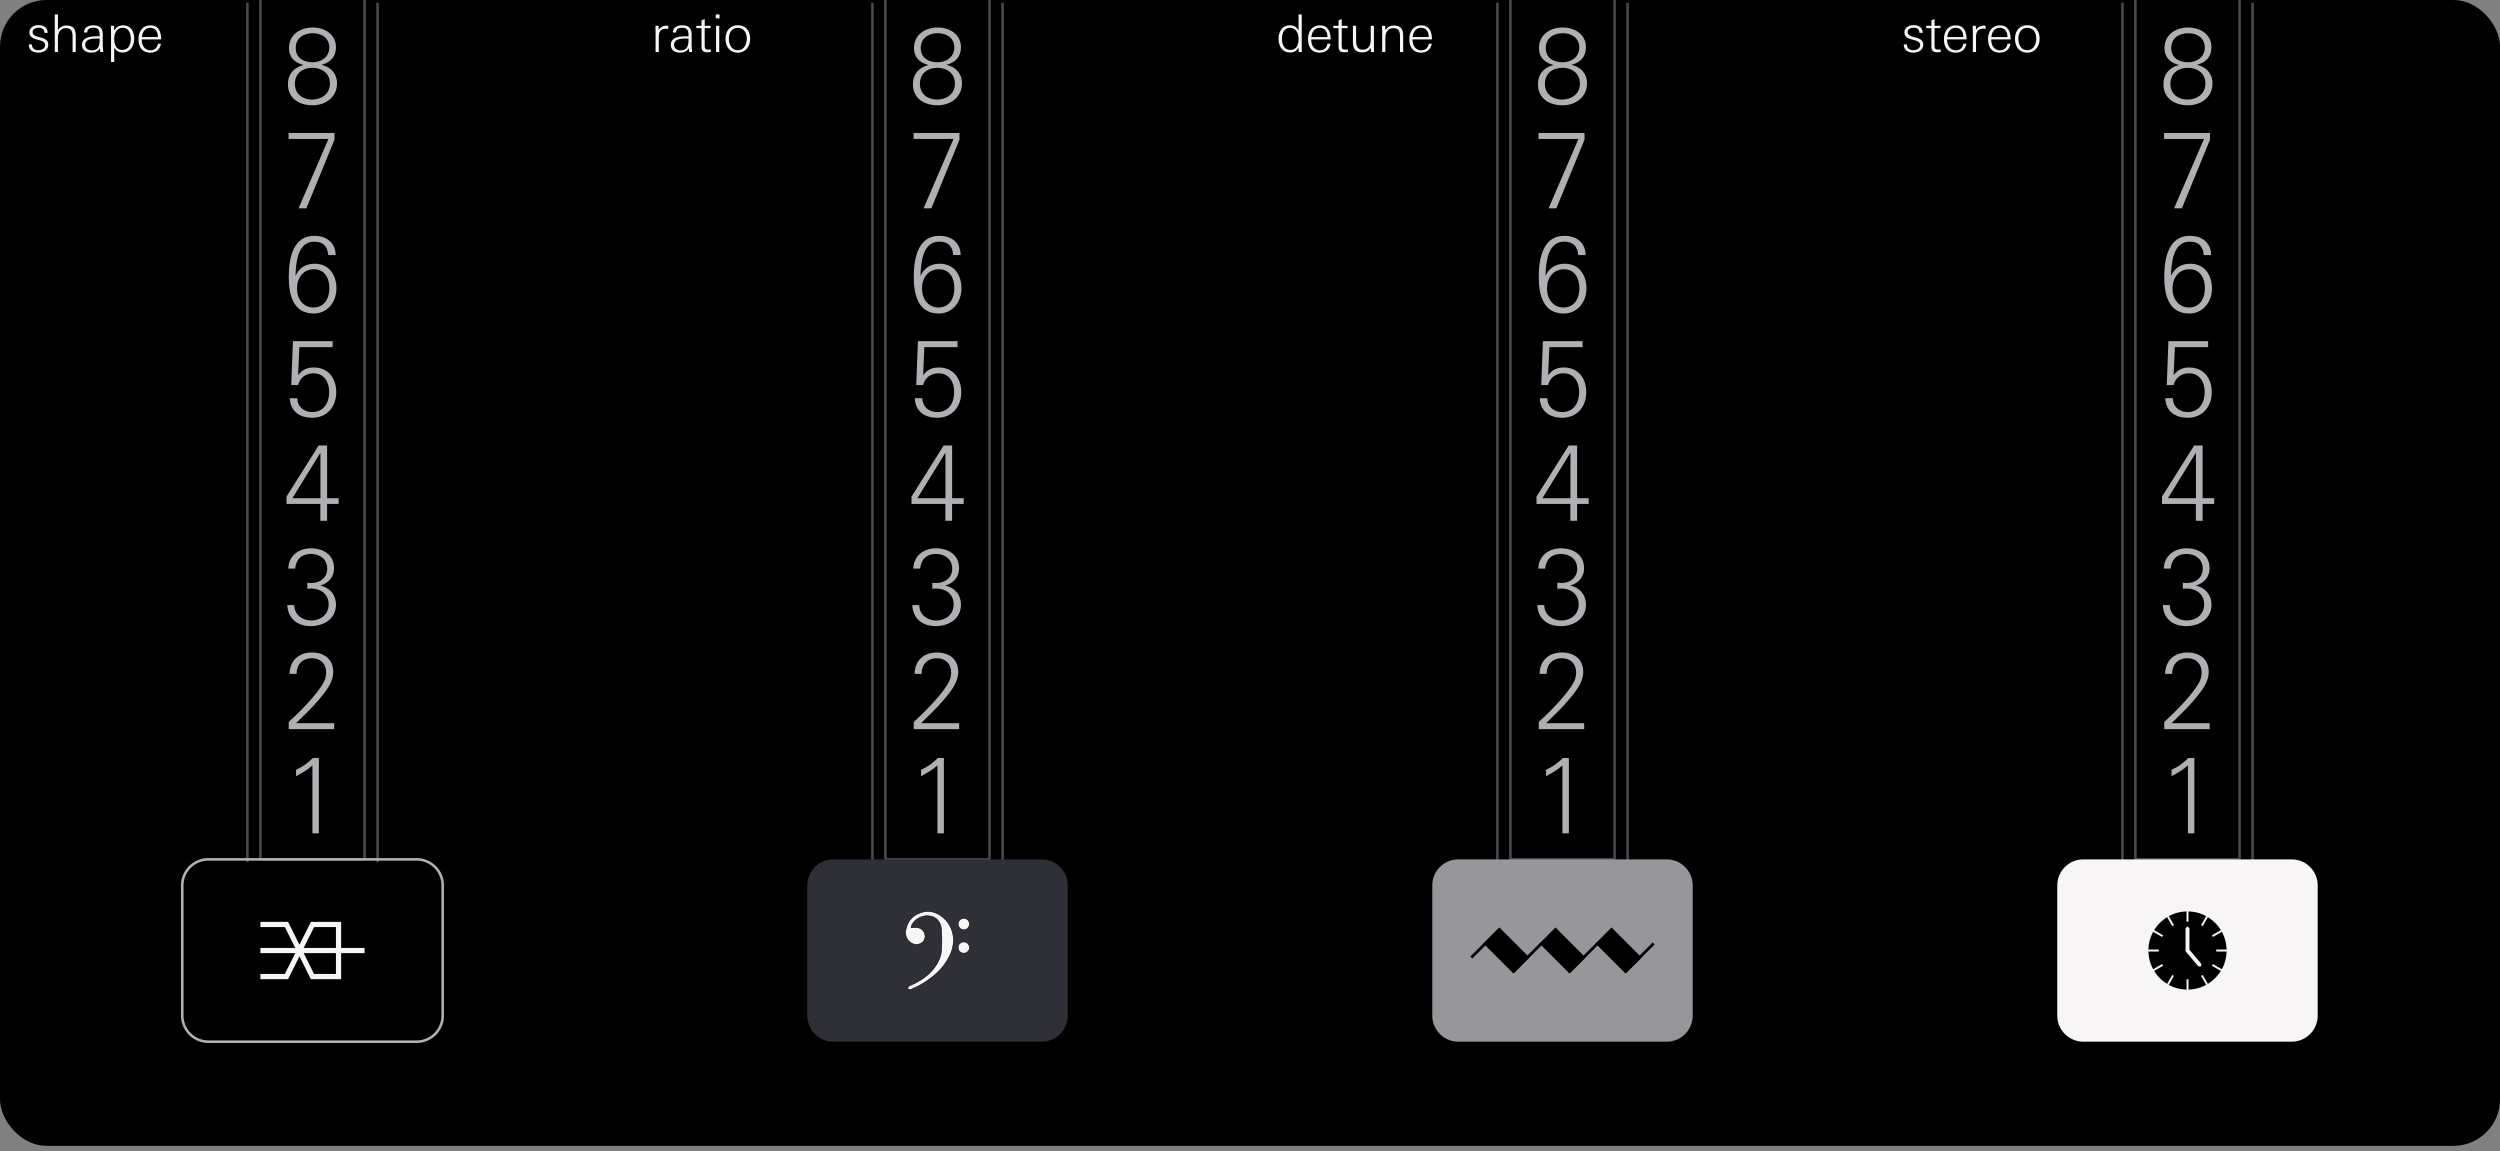 <svg width="215" height="99" fill="none" xmlns="http://www.w3.org/2000/svg"><rect width="100%" height="100%" fill="#808080" stroke="none"/><g clip-path="url(#clip0_4875_117446)"><path d="M215 0H0v98.542h215V0Z" fill="#000"/><path d="M21.277.242v73.906M32.473.242v73.906M75.027.242v73.906M86.223.242v73.906M128.777.242v73.906M139.973.242v73.906M182.527.242v73.906M193.723.242v73.906" stroke="#484850" stroke-width=".224" stroke-miterlimit="10"/><path d="M192.603 0v73.906h-8.958V0" fill="#000"/><path d="M192.603 0v73.906h-8.958V0" stroke="#484850" stroke-width=".224" stroke-miterlimit="10"/><path d="M197.082 73.906h-17.917a2.239 2.239 0 0 0-2.239 2.24v11.198a2.239 2.239 0 0 0 2.239 2.24h17.917a2.24 2.24 0 0 0 2.24-2.24V76.146a2.24 2.24 0 0 0-2.24-2.24Z" fill="#F7F5F5"/><path d="M138.853 0v73.906h-8.958V0" fill="#000"/><path d="M138.853 0v73.906h-8.958V0" stroke="#484850" stroke-width=".224" stroke-miterlimit="10"/><path d="M143.332 73.906h-17.917a2.239 2.239 0 0 0-2.239 2.24v11.198a2.239 2.239 0 0 0 2.239 2.24h17.917a2.24 2.24 0 0 0 2.24-2.24V76.146a2.24 2.24 0 0 0-2.24-2.24Z" fill="#96969B"/><path d="M85.103 0v73.906h-8.959V0" fill="#000"/><path d="M85.103 0v73.906h-8.959V0" stroke="#484850" stroke-width=".224" stroke-miterlimit="10"/><path d="M89.582 73.906H71.665a2.24 2.24 0 0 0-2.24 2.24v11.198a2.24 2.24 0 0 0 2.24 2.24h17.917a2.24 2.24 0 0 0 2.24-2.24V76.146a2.24 2.24 0 0 0-2.24-2.24Z" fill="#2F2F37"/><path d="M31.353 0v73.906h-8.959V0" fill="#000"/><path d="M31.353 0v73.906h-8.959V0" stroke="#484850" stroke-width=".224" stroke-miterlimit="10"/><path d="M26.867 9.056c-1.075 0-2.105-.546-2.105-1.81 0-.904.537-1.451 1.344-1.657-.726-.17-1.255-.637-1.255-1.452 0-1.192 1.013-1.774 2.044-1.774.985 0 1.998.556 1.998 1.703 0 .842-.503 1.308-1.246 1.514.77.152 1.335.734 1.335 1.577 0 1.245-1.021 1.9-2.114 1.9Zm-.018-3.225c-.797 0-1.487.475-1.487 1.37 0 .896.672 1.363 1.479 1.363.788 0 1.532-.475 1.532-1.371 0-.923-.726-1.362-1.524-1.362Zm.046-2.975c-.762 0-1.46.403-1.46 1.272 0 .878.707 1.228 1.45 1.228.717 0 1.434-.43 1.434-1.264 0-.85-.68-1.236-1.424-1.236ZM26.349 17.916h-.672l2.571-5.968h-3.432v-.51h3.952v.573l-2.42 5.905ZM26.982 26.963c-1.791 0-2.15-1.64-2.15-3.163 0-1.738.448-3.52 2.186-3.52 1.237 0 1.846.752 1.846 1.657h-.636c-.063-.753-.421-1.156-1.21-1.156-1.424 0-1.577 1.819-1.603 2.948.313-.708.905-1.049 1.648-1.049 1.21 0 1.873.933 1.873 2.124 0 1.183-.789 2.16-1.954 2.16ZM27 23.155c-.922 0-1.46.744-1.46 1.667 0 .869.529 1.622 1.407 1.622.932 0 1.38-.753 1.38-1.658 0-.878-.413-1.63-1.327-1.63ZM26.848 35.93c-1.039 0-1.881-.52-1.926-1.684h.645c.027.77.582 1.192 1.29 1.192.968 0 1.452-.78 1.452-1.72 0-.879-.44-1.614-1.353-1.614-.627 0-1.165.36-1.317 1.013h-.592l.144-3.781h3.414v.52h-2.859l-.107 2.41c.35-.457.743-.663 1.344-.663 1.227 0 1.935.905 1.935 2.133 0 1.28-.833 2.195-2.07 2.195ZM28.13 43.34v1.45h-.581v-1.45h-2.912v-.628l2.768-4.4h.726v4.534h.994v.493h-.994Zm-.573-4.41-2.41 3.916h2.41v-3.915ZM26.723 53.847c-1.111 0-1.953-.6-2.016-1.81h.6c0 .843.718 1.327 1.461 1.327.788 0 1.497-.502 1.497-1.39 0-.886-.7-1.361-1.488-1.361-.117 0-.233.009-.35.027v-.53c.117.019.242.028.359.028.717 0 1.353-.43 1.353-1.237 0-.833-.663-1.263-1.398-1.263-.797 0-1.263.43-1.362 1.263h-.591c.044-1.138.932-1.747 1.953-1.747 1.03 0 1.99.529 1.99 1.72 0 .77-.512 1.29-1.193 1.488.807.152 1.354.788 1.354 1.648 0 1.246-1.102 1.837-2.169 1.837ZM24.832 62.708v-.618c.914-.834 2.437-2.348 3.01-3.423.135-.251.207-.547.207-.834 0-.77-.511-1.227-1.237-1.227-.78 0-1.308.52-1.299 1.344h-.61c.019-1.174.825-1.837 1.918-1.837 1.04 0 1.837.556 1.837 1.667 0 .932-.672 1.72-1.227 2.383-.592.708-1.318 1.39-1.972 2.034h3.28v.51h-3.907ZM26.868 71.666v-5.843c-.448.404-.735.556-1.407.933V66.2c.565-.251 1.003-.573 1.443-1.013h.52v6.479h-.556ZM188.16 9.056c-1.075 0-2.105-.546-2.105-1.81 0-.904.537-1.451 1.344-1.657-.726-.17-1.255-.637-1.255-1.452 0-1.192 1.013-1.774 2.044-1.774.985 0 1.998.556 1.998 1.703 0 .842-.503 1.308-1.246 1.514.771.152 1.335.734 1.335 1.577 0 1.245-1.021 1.9-2.115 1.9Zm-.018-3.225c-.797 0-1.487.475-1.487 1.37 0 .896.672 1.363 1.479 1.363.788 0 1.532-.475 1.532-1.371 0-.923-.726-1.362-1.524-1.362Zm.046-2.975c-.762 0-1.461.403-1.461 1.272 0 .878.708 1.228 1.451 1.228.717 0 1.434-.43 1.434-1.264 0-.85-.681-1.236-1.424-1.236ZM187.642 17.916h-.672l2.571-5.968h-3.432v-.51h3.952v.573l-2.419 5.905ZM188.275 26.963c-1.791 0-2.15-1.64-2.15-3.163 0-1.738.448-3.52 2.186-3.52 1.237 0 1.846.752 1.846 1.657h-.636c-.063-.753-.421-1.156-1.21-1.156-1.424 0-1.577 1.819-1.603 2.948.313-.708.905-1.049 1.648-1.049 1.21 0 1.873.933 1.873 2.124 0 1.183-.789 2.16-1.954 2.16Zm.018-3.808c-.922 0-1.46.744-1.46 1.667 0 .869.529 1.622 1.407 1.622.932 0 1.38-.753 1.38-1.658 0-.878-.412-1.63-1.327-1.63ZM188.141 35.93c-1.039 0-1.882-.52-1.926-1.684h.645c.027.77.582 1.192 1.29 1.192.968 0 1.452-.78 1.452-1.72 0-.879-.439-1.614-1.353-1.614-.627 0-1.165.36-1.317 1.013h-.592l.144-3.781h3.413v.52h-2.858l-.107 2.41c.349-.457.743-.663 1.344-.663 1.227 0 1.935.905 1.935 2.133 0 1.28-.833 2.195-2.07 2.195ZM189.424 43.34v1.45h-.582v-1.45h-2.912v-.628l2.768-4.4h.726v4.534h.994v.493h-.994Zm-.574-4.41-2.41 3.916h2.41v-3.915ZM188.016 53.847c-1.111 0-1.953-.6-2.016-1.81h.601c0 .843.717 1.327 1.46 1.327.788 0 1.496-.502 1.496-1.39 0-.886-.698-1.361-1.487-1.361-.117 0-.233.009-.35.027v-.53c.117.019.242.028.359.028.717 0 1.353-.43 1.353-1.237 0-.833-.663-1.263-1.398-1.263-.797 0-1.263.43-1.362 1.263h-.591c.045-1.138.932-1.747 1.953-1.747 1.031 0 1.989.529 1.989 1.72 0 .77-.511 1.29-1.192 1.488.807.152 1.354.788 1.354 1.648 0 1.246-1.102 1.837-2.169 1.837ZM186.125 62.708v-.618c.914-.834 2.437-2.348 3.011-3.423.134-.251.206-.547.206-.834 0-.77-.511-1.227-1.237-1.227-.779 0-1.308.52-1.299 1.344h-.609c.018-1.174.824-1.837 1.917-1.837 1.04 0 1.837.556 1.837 1.667 0 .932-.672 1.72-1.227 2.383-.592.708-1.318 1.39-1.972 2.034h3.28v.51h-3.907ZM188.161 71.666v-5.843c-.448.404-.735.556-1.407.933V66.2c.565-.251 1.003-.573 1.443-1.013h.519v6.479h-.555ZM134.367 9.056c-1.075 0-2.105-.546-2.105-1.81 0-.904.537-1.451 1.344-1.657-.726-.17-1.255-.637-1.255-1.452 0-1.192 1.013-1.774 2.044-1.774.985 0 1.998.556 1.998 1.703 0 .842-.502 1.308-1.246 1.514.771.152 1.335.734 1.335 1.577 0 1.245-1.021 1.9-2.115 1.9Zm-.017-3.225c-.798 0-1.488.475-1.488 1.37 0 .896.672 1.363 1.479 1.363.788 0 1.532-.475 1.532-1.371 0-.923-.726-1.362-1.523-1.362Zm.045-2.975c-.762 0-1.461.403-1.461 1.272 0 .878.708 1.228 1.451 1.228.717 0 1.434-.43 1.434-1.264 0-.85-.681-1.236-1.424-1.236ZM133.849 17.916h-.672l2.571-5.968h-3.432v-.51h3.952v.573l-2.419 5.905ZM134.482 26.963c-1.791 0-2.15-1.64-2.15-3.163 0-1.738.448-3.52 2.186-3.52 1.237 0 1.846.752 1.846 1.657h-.636c-.063-.753-.421-1.156-1.21-1.156-1.424 0-1.577 1.819-1.603 2.948.313-.708.905-1.049 1.648-1.049 1.21 0 1.873.933 1.873 2.124 0 1.183-.789 2.16-1.954 2.16Zm.018-3.808c-.922 0-1.46.744-1.46 1.667 0 .869.529 1.622 1.407 1.622.932 0 1.38-.753 1.38-1.658 0-.878-.413-1.63-1.327-1.63ZM134.348 35.93c-1.039 0-1.882-.52-1.926-1.684h.645c.027.77.582 1.192 1.29 1.192.968 0 1.452-.78 1.452-1.72 0-.879-.439-1.614-1.353-1.614-.627 0-1.165.36-1.317 1.013h-.592l.144-3.781h3.414v.52h-2.859l-.107 2.41c.349-.457.743-.663 1.344-.663 1.227 0 1.935.905 1.935 2.133 0 1.28-.833 2.195-2.07 2.195ZM135.631 43.34v1.45h-.582v-1.45h-2.912v-.628l2.768-4.4h.726v4.534h.995v.493h-.995Zm-.574-4.41-2.41 3.916h2.41v-3.915ZM134.223 53.847c-1.111 0-1.953-.6-2.016-1.81h.601c0 .843.717 1.327 1.46 1.327.788 0 1.497-.502 1.497-1.39 0-.886-.699-1.361-1.488-1.361-.117 0-.233.009-.35.027v-.53c.117.019.242.028.359.028.717 0 1.353-.43 1.353-1.237 0-.833-.663-1.263-1.398-1.263-.797 0-1.263.43-1.362 1.263h-.591c.045-1.138.932-1.747 1.953-1.747 1.031 0 1.989.529 1.989 1.72 0 .77-.51 1.29-1.192 1.488.807.152 1.354.788 1.354 1.648 0 1.246-1.102 1.837-2.169 1.837ZM132.332 62.708v-.618c.914-.834 2.437-2.348 3.011-3.423.134-.251.206-.547.206-.834 0-.77-.511-1.227-1.237-1.227-.779 0-1.308.52-1.299 1.344h-.609c.018-1.174.824-1.837 1.917-1.837 1.04 0 1.837.556 1.837 1.667 0 .932-.672 1.72-1.227 2.383-.592.708-1.318 1.39-1.972 2.034h3.28v.51h-3.907ZM134.368 71.666v-5.843c-.448.404-.735.556-1.407.933V66.2c.565-.251 1.003-.573 1.443-1.013h.519v6.479h-.555ZM80.618 9.056c-1.076 0-2.106-.546-2.106-1.81 0-.904.537-1.451 1.344-1.657-.726-.17-1.255-.637-1.255-1.452 0-1.192 1.013-1.774 2.044-1.774.985 0 1.998.556 1.998 1.703 0 .842-.502 1.308-1.246 1.514.77.152 1.335.734 1.335 1.577 0 1.245-1.021 1.9-2.114 1.9ZM80.6 5.831c-.798 0-1.488.475-1.488 1.37 0 .896.672 1.363 1.479 1.363.788 0 1.532-.475 1.532-1.371 0-.923-.726-1.362-1.523-1.362Zm.045-2.975c-.762 0-1.46.403-1.46 1.272 0 .878.707 1.228 1.45 1.228.717 0 1.434-.43 1.434-1.264 0-.85-.68-1.236-1.424-1.236ZM80.099 17.916h-.672l2.571-5.968h-3.432v-.51h3.952v.573l-2.42 5.905ZM80.732 26.963c-1.791 0-2.15-1.64-2.15-3.163 0-1.738.448-3.52 2.186-3.52 1.237 0 1.846.752 1.846 1.657h-.636c-.063-.753-.421-1.156-1.21-1.156-1.424 0-1.577 1.819-1.603 2.948.313-.708.905-1.049 1.648-1.049 1.21 0 1.873.933 1.873 2.124 0 1.183-.789 2.16-1.954 2.16Zm.018-3.808c-.922 0-1.46.744-1.46 1.667 0 .869.529 1.622 1.407 1.622.932 0 1.38-.753 1.38-1.658 0-.878-.412-1.63-1.327-1.63ZM80.598 35.93c-1.039 0-1.882-.52-1.926-1.684h.645c.027.77.582 1.192 1.29 1.192.968 0 1.452-.78 1.452-1.72 0-.879-.44-1.614-1.353-1.614-.627 0-1.165.36-1.317 1.013h-.592l.144-3.781h3.413v.52h-2.858l-.107 2.41c.35-.457.743-.663 1.344-.663 1.227 0 1.935.905 1.935 2.133 0 1.28-.833 2.195-2.07 2.195ZM81.88 43.34v1.45H81.3v-1.45h-2.912v-.628l2.768-4.4h.726v4.534h.995v.493h-.995Zm-.573-4.41-2.41 3.916h2.41v-3.915ZM80.473 53.847c-1.11 0-1.953-.6-2.016-1.81h.6c0 .843.718 1.327 1.461 1.327.788 0 1.496-.502 1.496-1.39 0-.886-.698-1.361-1.487-1.361-.117 0-.233.009-.35.027v-.53c.117.019.242.028.359.028.717 0 1.353-.43 1.353-1.237 0-.833-.663-1.263-1.398-1.263-.797 0-1.263.43-1.362 1.263h-.591c.044-1.138.932-1.747 1.953-1.747 1.03 0 1.99.529 1.99 1.72 0 .77-.511 1.29-1.193 1.488.807.152 1.354.788 1.354 1.648 0 1.246-1.102 1.837-2.169 1.837ZM78.582 62.708v-.618c.914-.834 2.437-2.348 3.01-3.423.135-.251.207-.547.207-.834 0-.77-.511-1.227-1.237-1.227-.78 0-1.308.52-1.299 1.344h-.61c.019-1.174.825-1.837 1.918-1.837 1.04 0 1.837.556 1.837 1.667 0 .932-.672 1.72-1.227 2.383-.592.708-1.318 1.39-1.972 2.034h3.28v.51h-3.907ZM80.618 71.666v-5.843c-.448.404-.735.556-1.407.933V66.2c.565-.251 1.003-.573 1.442-1.013h.52v6.479h-.555Z" fill="#AFAFB4"/><path d="M78.362 79.782c.223 0 .421-.031.604.008.318.067.517.291.577.61a.643.643 0 0 1-.288.687c-.27.183-.562.176-.846.028-.389-.203-.594-.641-.512-1.102.126-.716.527-1.236 1.204-1.494.709-.27 1.374-.121 1.959.352.912.736 1.185 1.99.69 3.147-.49 1.14-1.363 1.93-2.394 2.564-.324.2-.673.36-1.022.513-.077.033-.2-.038-.303-.062.06-.086.1-.217.182-.252.849-.362 1.616-.829 2.168-1.593.324-.449.558-.945.59-1.498.034-.598.043-1.205-.015-1.8-.066-.67-.474-1.055-1.06-1.125-.623-.074-1.281.3-1.512.864-.015.036-.012.08-.022.153ZM82.883 81.975a.472.472 0 0 1-.48-.48.47.47 0 0 1 .498-.487.473.473 0 0 1 .469.492.474.474 0 0 1-.487.475ZM83.37 79.47c-.001.273-.21.485-.48.487a.483.483 0 0 1-.488-.478.49.49 0 0 1 .493-.502.487.487 0 0 1 .475.494Z" fill="#F7F5F5" stroke="#000" stroke-width=".045" stroke-miterlimit="10"/><path d="m128.948 79.935-1.206 1.206 2.412 2.411 1.206-1.205-2.412-2.412Z" fill="#000" stroke="#000" stroke-width=".241" stroke-miterlimit="10"/><path d="m130.152 83.552 2.412-2.411" stroke="#000" stroke-width=".241" stroke-miterlimit="10"/><path d="m133.772 79.935-1.206 1.206 2.412 2.411 1.206-1.205-2.412-2.412Z" fill="#000" stroke="#000" stroke-width=".241" stroke-miterlimit="10"/><path d="m134.977 83.552 2.411-2.411" stroke="#000" stroke-width=".241" stroke-miterlimit="10"/><path d="m138.593 79.935-1.206 1.206 2.412 2.411 1.206-1.205-2.412-2.412Z" fill="#000" stroke="#000" stroke-width=".241" stroke-miterlimit="10"/><path d="m139.801 83.552 2.412-2.411M126.535 82.347l2.412-2.411" stroke="#000" stroke-width=".241" stroke-miterlimit="10"/><path d="m186.373 78.877.443.767.145-.084-.445-.77a3.35 3.35 0 0 1 1.525-.405v.886h.168v-.886c.551.013 1.07.157 1.525.405l-.445.77.146.084.443-.767c.454.278.836.66 1.114 1.115l-.767.442.084.146.771-.444c.248.454.391.973.404 1.524h-.885v.169h.885a3.338 3.338 0 0 1-.404 1.524l-.771-.445-.084.146.767.443c-.278.454-.66.836-1.115 1.114l-.442-.767-.146.084.445.77a3.35 3.35 0 0 1-1.525.406v-.886h-.168v.886a3.35 3.35 0 0 1-1.525-.405l.445-.77-.146-.085-.442.767a3.366 3.366 0 0 1-1.115-1.114l.767-.443-.084-.146-.77.445a3.338 3.338 0 0 1-.405-1.524h.885v-.169h-.885c.013-.551.156-1.07.405-1.524l.77.444.084-.145-.767-.443c.278-.455.66-.837 1.115-1.115Zm1.584 2.929 1.1 1.298.238.017.019-.234-1.02-1.204v-1.86l-.169-.153-.168.152v1.984Z" fill="#000"/><path d="M35.832 73.906H17.915a2.24 2.24 0 0 0-2.24 2.24v11.198a2.24 2.24 0 0 0 2.24 2.24h17.917a2.24 2.24 0 0 0 2.24-2.24V76.146a2.24 2.24 0 0 0-2.24-2.24Z" stroke="#AFAFB4" stroke-width=".224" stroke-miterlimit="10"/><path d="M31.353 81.746h-8.959M22.395 79.506h2.24l2.239 4.479h2.24v-4.48h-2.24l-2.24 4.48h-2.24" stroke="#F7F5F5" stroke-width=".448" stroke-miterlimit="10"/><path d="M3.291 4.523c-.465 0-.814-.21-.814-.707h.268c0 .34.228.501.56.501.264 0 .577-.139.577-.443 0-.237-.201-.336-.5-.42l-.238-.068c-.35-.098-.614-.242-.614-.595 0-.439.399-.627.788-.627.439 0 .766.193.78.663h-.274c-.018-.31-.192-.444-.497-.444-.228 0-.523.108-.523.38 0 .22.187.323.465.4l.255.071c.43.12.623.286.623.6 0 .484-.426.69-.856.69ZM6.242 4.479V3.203c0-.421-.05-.78-.568-.78-.51 0-.69.404-.69.851V4.48h-.273V1.242h.273v1.352a.82.82 0 0 1 .734-.399c.618 0 .797.332.797.9V4.48h-.273ZM8.63 4.479a8.232 8.232 0 0 0-.035-.327c-.188.286-.42.376-.756.376-.412 0-.788-.206-.788-.663 0-.72.841-.743 1.396-.743h.117c.004-.054.004-.103.004-.156 0-.385-.152-.583-.55-.583-.291 0-.488.094-.524.417h-.269c.005-.453.394-.622.793-.622.56 0 .819.232.819.792v.671c0 .282.013.555.045.838H8.63Zm-.28-1.164c-.377 0-1.022.022-1.022.541 0 .314.274.475.56.475.644 0 .685-.51.685-1.007a3.486 3.486 0 0 0-.224-.01ZM10.548 4.514c-.345 0-.537-.134-.725-.412V5.33h-.274V2.894c0-.224-.004-.453-.018-.676h.278l.014.42c.174-.317.416-.46.778-.46.654 0 .94.546.94 1.137 0 .604-.326 1.2-.993 1.2Zm.018-2.122c-.542 0-.743.493-.743.963 0 .448.16.94.689.94.541 0 .738-.474.738-.949 0-.439-.16-.954-.684-.954ZM12.192 3.39v.054c0 .457.255.882.752.882.358 0 .582-.224.64-.564h.26c-.094.506-.426.766-.936.766-.69 0-.994-.507-.994-1.142 0-.65.318-1.204 1.03-1.204.72 0 .913.604.913 1.208h-1.665Zm1.388-.246c0-.399-.224-.752-.654-.752-.457 0-.69.385-.725.797h1.379v-.045ZM57.29 2.47c-.484 0-.636.281-.636.729v1.28h-.274V2.881c0-.22-.008-.443-.013-.662h.269l.018.353c.165-.26.389-.367.693-.367.04 0 .085.004.126.009v.273a.846.846 0 0 0-.184-.018ZM59.271 4.479c-.008-.108-.022-.22-.035-.327-.188.286-.42.376-.757.376-.412 0-.788-.206-.788-.663 0-.72.842-.743 1.397-.743h.117c.004-.054.004-.103.004-.156 0-.385-.152-.583-.55-.583-.292 0-.489.094-.524.417h-.269c.004-.453.394-.622.792-.622.56 0 .82.232.82.792v.671c0 .282.013.555.044.838h-.25Zm-.281-1.164c-.377 0-1.021.022-1.021.541 0 .314.273.475.56.475.644 0 .684-.51.684-1.007a3.486 3.486 0 0 0-.223-.01ZM60.81 4.496c-.327 0-.48-.157-.48-.483V2.419h-.447v-.202h.448v-.465l.273-.121v.586h.505v.202h-.505V3.89c0 .256.036.377.318.377.053 0 .134-.014.205-.027v.233c-.107.013-.21.022-.317.022ZM61.555 1.582v-.34h.326v.34h-.326Zm.026 2.897v-2.26h.274v2.26h-.274ZM63.456 4.529c-.708 0-1.062-.533-1.062-1.196 0-.653.372-1.16 1.062-1.16.698 0 1.056.498 1.056 1.16 0 .636-.376 1.196-1.056 1.196Zm0-2.131c-.542 0-.77.447-.77.935 0 .48.223.985.77.985.537 0 .765-.52.765-.985 0-.483-.224-.935-.765-.935ZM164.541 4.523c-.465 0-.814-.21-.814-.707h.268c0 .34.228.501.56.501.264 0 .577-.139.577-.443 0-.237-.201-.336-.501-.42l-.237-.068c-.349-.098-.614-.242-.614-.595 0-.439.399-.627.788-.627.439 0 .766.193.779.663h-.273c-.018-.31-.192-.444-.497-.444-.228 0-.523.108-.523.38 0 .22.187.323.465.4l.255.071c.43.12.623.286.623.6 0 .484-.426.69-.856.69ZM166.579 4.496c-.327 0-.479-.157-.479-.483V2.419h-.448v-.202h.448v-.465l.273-.121v.586h.506v.202h-.506V3.89c0 .256.036.377.318.377.054 0 .135-.014.206-.027v.233a2.59 2.59 0 0 1-.318.022ZM167.457 3.39v.054c0 .457.255.882.752.882.359 0 .583-.224.641-.564h.259c-.093.506-.425.766-.935.766-.69 0-.994-.507-.994-1.142 0-.65.318-1.204 1.029-1.204.721 0 .914.604.914 1.208h-1.666Zm1.388-.246c0-.399-.224-.752-.654-.752-.456 0-.689.385-.725.797h1.379v-.045ZM170.574 2.467c-.483 0-.635.282-.635.73v1.28h-.274V2.88c0-.22-.008-.443-.013-.662h.269l.018.353c.165-.26.389-.367.694-.367.04 0 .084.005.125.009v.273a.846.846 0 0 0-.184-.018ZM171.25 3.39v.054c0 .457.255.882.752.882.359 0 .583-.224.641-.564h.26c-.095.506-.426.766-.936.766-.69 0-.994-.507-.994-1.142 0-.65.318-1.204 1.029-1.204.721 0 .914.604.914 1.208h-1.666Zm1.388-.246c0-.399-.224-.752-.654-.752-.456 0-.689.385-.725.797h1.379v-.045ZM174.35 4.527c-.707 0-1.061-.533-1.061-1.196 0-.653.372-1.16 1.061-1.16.699 0 1.057.498 1.057 1.16 0 .636-.376 1.196-1.057 1.196Zm0-2.131c-.541 0-.77.447-.77.935 0 .48.224.985.77.985.537 0 .766-.52.766-.985 0-.483-.224-.935-.766-.935ZM111.699 4.479l-.023-.377c-.192.287-.389.412-.738.412-.681 0-.981-.577-.981-1.19 0-.582.309-1.146.958-1.146.358 0 .587.13.761.443V1.242h.273v2.56c0 .224 0 .453.018.677h-.268Zm-.761-2.086c-.529 0-.69.51-.69.953 0 .47.193.949.739.949.528 0 .689-.492.689-.94 0-.466-.201-.962-.738-.962ZM112.77 3.39v.054c0 .457.255.882.752.882.358 0 .582-.224.64-.564h.26c-.094.506-.426.766-.936.766-.689 0-.994-.507-.994-1.142 0-.65.318-1.204 1.03-1.204.721 0 .913.604.913 1.208h-1.665Zm1.388-.246c0-.399-.224-.752-.654-.752-.456 0-.689.385-.725.797h1.379v-.045ZM115.595 4.496c-.327 0-.479-.157-.479-.483V2.419h-.448v-.202h.448v-.465l.273-.121v.586h.506v.202h-.506V3.89c0 .256.036.377.318.377.053 0 .134-.014.205-.027v.233c-.107.013-.21.022-.317.022ZM117.9 4.48l-.009-.363c-.188.268-.403.385-.734.385-.604 0-.805-.332-.805-.9V2.219h.273v1.275c0 .421.098.78.577.78.51 0 .681-.426.681-.873V2.219h.273v1.585c0 .223.004.451.013.675h-.269ZM120.4 4.479V3.203c0-.421-.049-.78-.569-.78-.51 0-.689.404-.689.851V4.48h-.273V2.858c0-.215-.014-.425-.014-.64h.269l.018.376c.183-.273.407-.399.738-.399.614 0 .793.34.793.9V4.48h-.273ZM121.481 3.39v.054c0 .457.255.882.752.882.358 0 .582-.224.64-.564h.26c-.094.506-.426.766-.936.766-.689 0-.994-.507-.994-1.142 0-.65.318-1.204 1.03-1.204.721 0 .913.604.913 1.208h-1.665Zm1.388-.246c0-.399-.224-.752-.654-.752-.456 0-.69.385-.725.797h1.379v-.045Z" fill="#F7F5F5"/></g><defs><clipPath id="clip0_4875_117446"><rect width="215" height="98.542" rx="4" fill="#fff"/></clipPath></defs></svg>